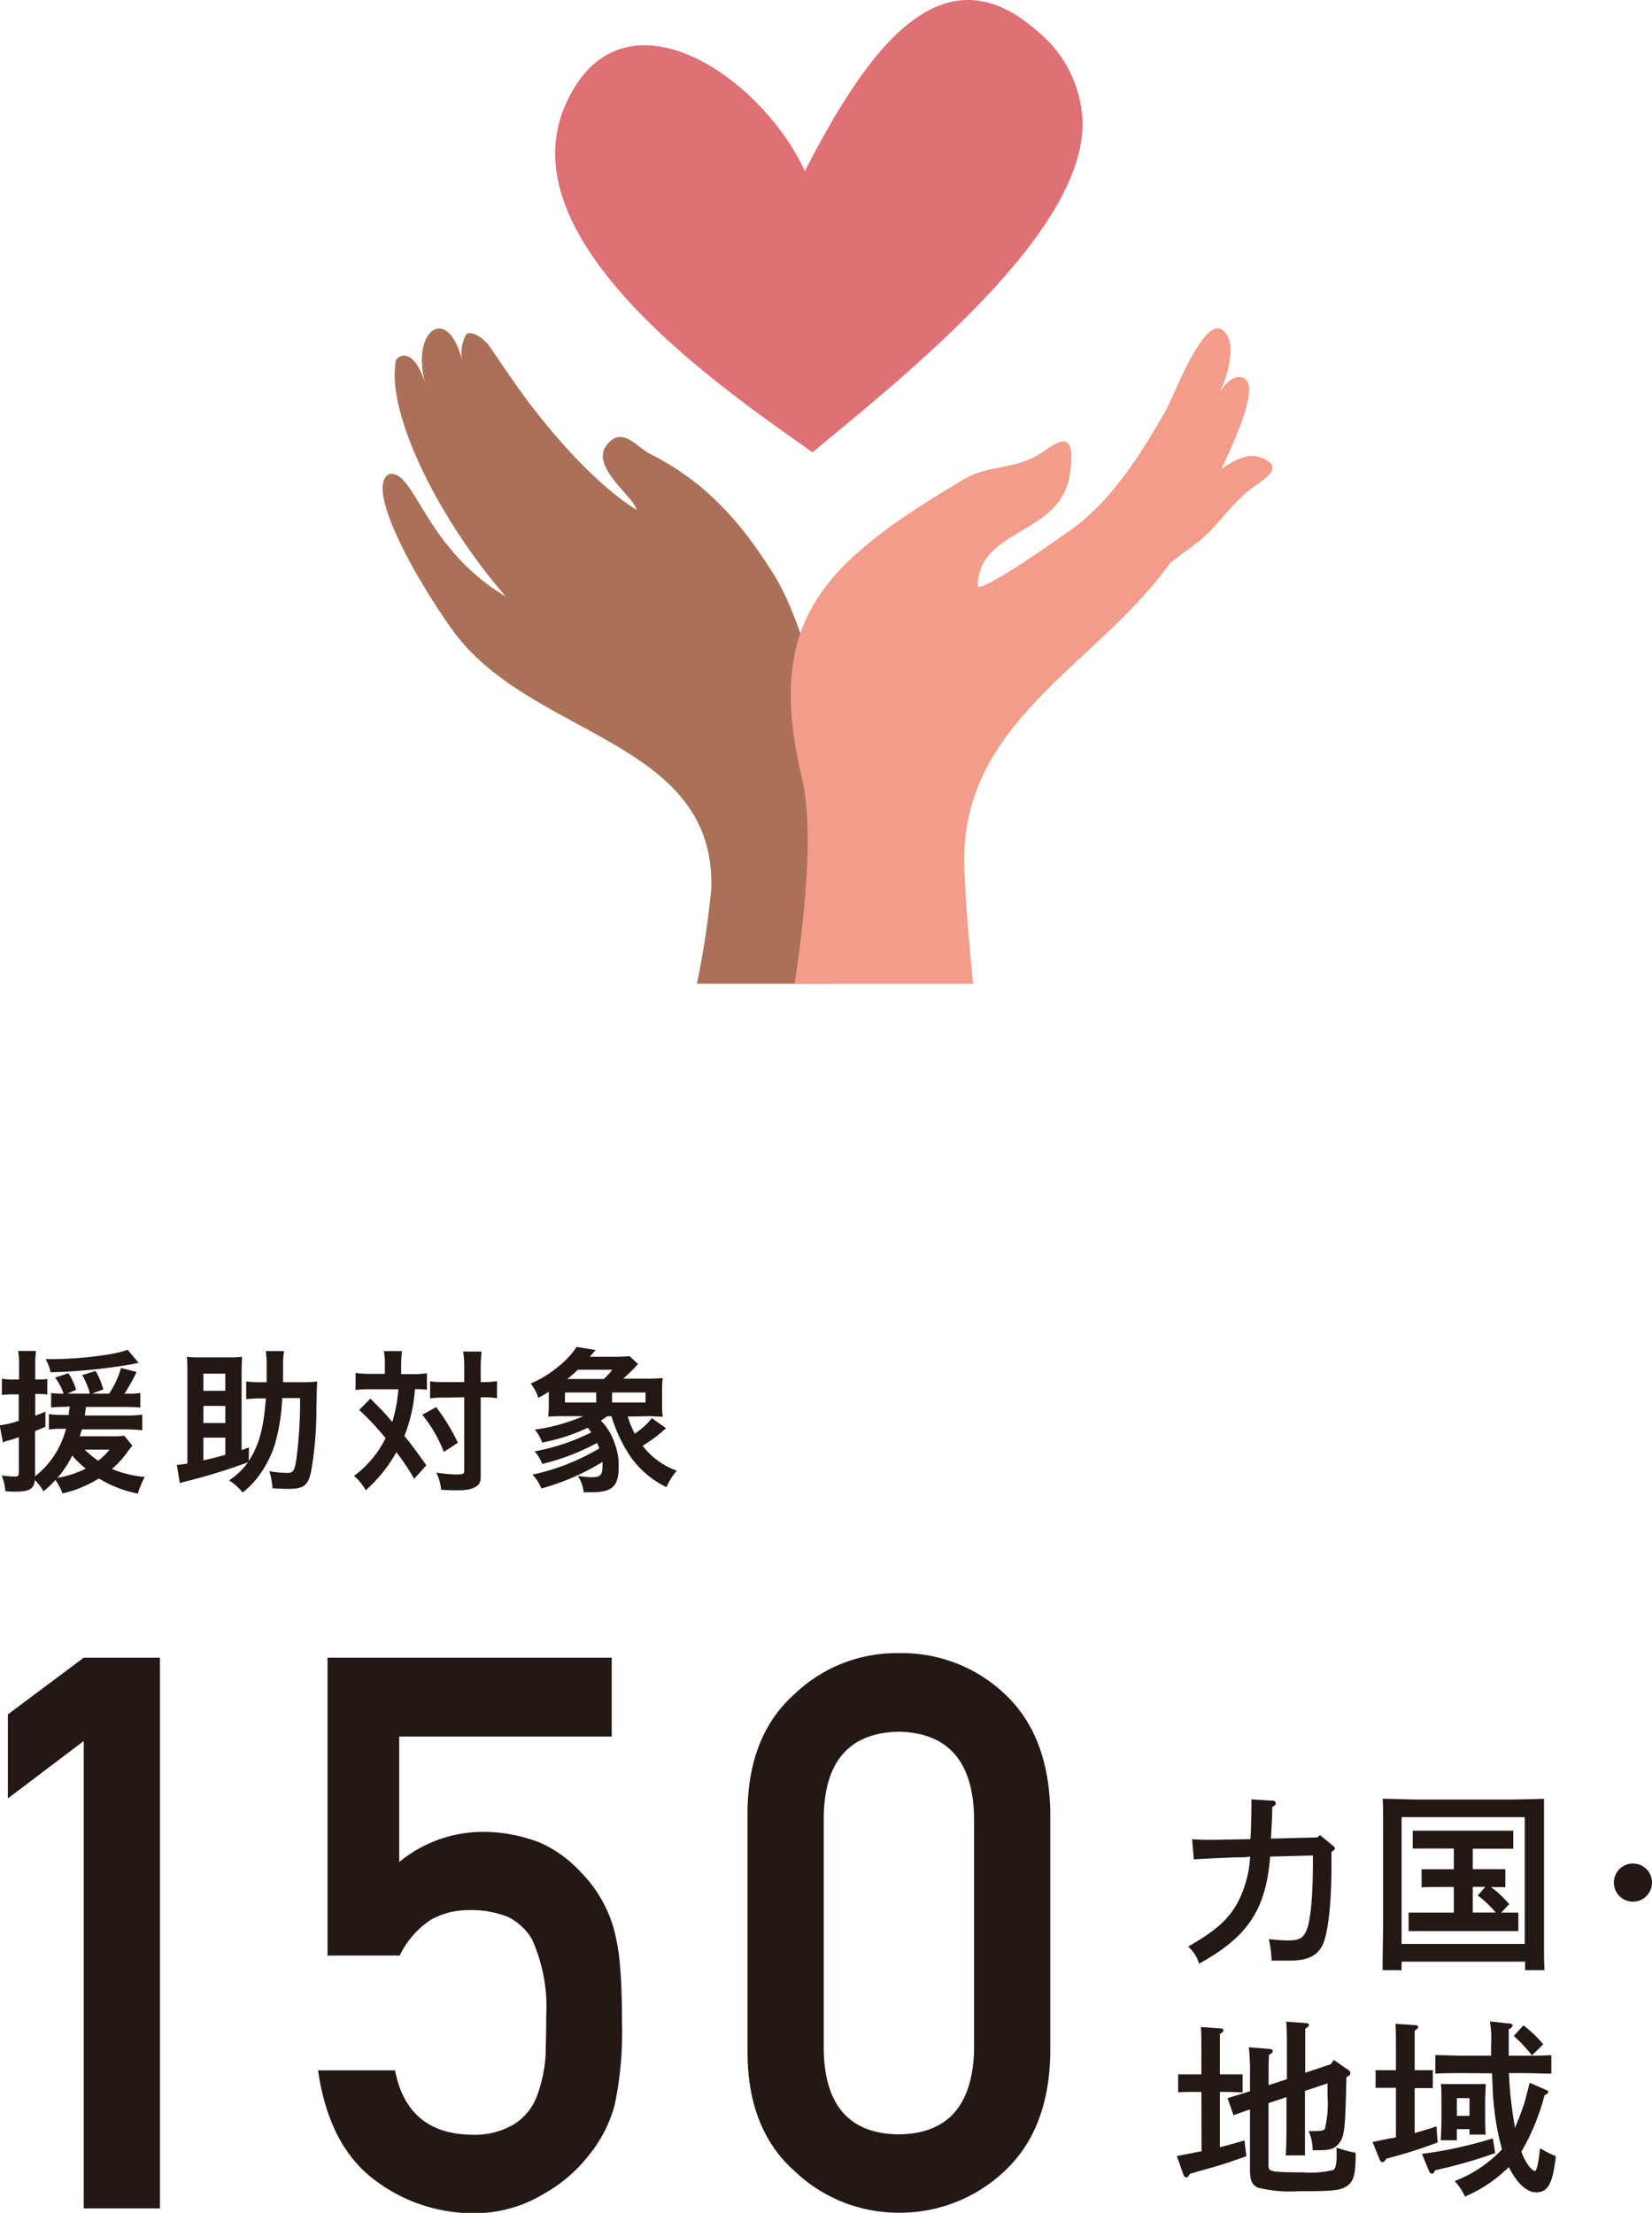 <svg xmlns="http://www.w3.org/2000/svg" viewBox="0 0 193.17 258.68"><defs><style>.cls-1{fill:#231815;}.cls-2{fill:#ab7158;}.cls-2,.cls-3,.cls-4{fill-rule:evenodd;}.cls-3{fill:#df7075;}.cls-4{fill:#f29c89;}</style></defs><g id="レイヤー_2" data-name="レイヤー 2"><g id="text"><path class="cls-1" d="M7.58,164.46a15.58,15.58,0,0,0-1.6.07v-1.69a10.12,10.12,0,0,0,1.37.07h.09a6.77,6.77,0,0,0-1-1.87L8,160.53a7,7,0,0,1,.9,1.93l-1,.45h2.61a8.19,8.19,0,0,0-.9-2.16l1.57-.49a9.22,9.22,0,0,1,.9,2.16l-1.32.49h2a10.39,10.39,0,0,0,1.39-3l1.82.47a20.68,20.68,0,0,1-1.42,2.54H15a7.51,7.51,0,0,0,1.41-.09v1.71c-.53-.05-1-.07-1.73-.07H10.05c-.06.43-.07.59-.13,1h4.65a11.93,11.93,0,0,0,2.07-.11v1.84a17,17,0,0,0-2.07-.11h-5c-.09.34-.13.47-.24.81H13a10.3,10.3,0,0,0,1.53-.07l.95,1.17a7.94,7.94,0,0,0-.63.81,11.41,11.41,0,0,1-1.76,1.91,12.71,12.71,0,0,0,3.83.93,12.56,12.56,0,0,0-.81,1.95,14,14,0,0,1-4.55-1.77,13.87,13.87,0,0,1-4.25,1.75A7.32,7.32,0,0,0,6.48,173a10.72,10.72,0,0,1-1.4,1.33,5.71,5.71,0,0,0-1-1.31c-.13,1.06-.63,1.35-2.38,1.35-.22,0-.49,0-1.08-.06a5.68,5.68,0,0,0-.42-1.83,11.17,11.17,0,0,0,1.55.12c.36,0,.45-.09.45-.48V168c-.5.18-.56.2-1,.33a6,6,0,0,0-.86.28l-.38-2a9.38,9.38,0,0,0,2.23-.53V163H1.44a10.58,10.58,0,0,0-1.22.07v-1.91a5.93,5.93,0,0,0,1.24.1h.77v-1.48a10.16,10.16,0,0,0-.11-1.86H4.21a12.42,12.42,0,0,0-.09,1.84v1.5h.47a7.19,7.19,0,0,0,.94-.06V163c-.34,0-.58-.05-.94-.05H4.12v2.54c.4-.14.62-.23,1.19-.47l0,1.77-1.21.5v5.29a10.32,10.32,0,0,0,3.62-5.56h-.3a11.34,11.34,0,0,0-1.7.09v-1.8a12.12,12.12,0,0,0,1.73.09h.6c0-.49.07-.61.1-1Zm8.64-5.13a1.89,1.89,0,0,0-.48.09,67.09,67.09,0,0,1-9.83,1,4.79,4.79,0,0,0-.58-1.54h.59c3.41,0,7.67-.53,9-1.1ZM6.73,172.76a12.3,12.3,0,0,0,3.3-1.08,11.76,11.76,0,0,1-1.58-1.52A13.63,13.63,0,0,1,6.73,172.76Zm3.17-3.3a13.56,13.56,0,0,0,1.57,1.3,6.86,6.86,0,0,0,1.33-1.3Z"/><path class="cls-1" d="M29.09,170.78c1.21-1.84,1.73-3.8,2-7.31h-.5a14.15,14.15,0,0,0-1.8.09v-2.07a14.3,14.3,0,0,0,1.92.09h.47c0-.49,0-1.23,0-2.07a9.43,9.43,0,0,0-.11-1.57h2.14a11,11,0,0,0-.11,1.58c0,.67,0,1.19,0,2.06H35.2a14.44,14.44,0,0,0,1.9-.09c-.05.54-.05.54-.1,3a42,42,0,0,1-.63,7.56c-.37,1.64-.89,2-2.71,2-.45,0-.45,0-1.8-.07a8.48,8.48,0,0,0-.36-2,13.77,13.77,0,0,0,2.06.2c.75,0,.9-.24,1.13-1.86a53.17,53.17,0,0,0,.4-6.89H33a22.91,22.91,0,0,1-.87,5.45,12.69,12.69,0,0,1-1.83,3.59,9.47,9.47,0,0,1-1.93,2,6.35,6.35,0,0,0-1.58-1.42A8.68,8.68,0,0,0,29,170.94a70.26,70.26,0,0,1-6.78,2.11c-.62.16-.73.18-1.19.32l-.36-2.13a9.15,9.15,0,0,0,1.24-.16V160.6c0-.77,0-1.56-.06-2a8.87,8.87,0,0,0,1.36.07h3.74a8.8,8.8,0,0,0,1.35-.07c0,.33-.05,1.17-.05,2v8.9l.86-.29Zm-2.74-8.2v-2H23.78v2Zm0,3.77v-2H23.78v2Zm-2.57,4.36c1-.22,1.85-.44,2.57-.65v-2H23.78Z"/><path class="cls-1" d="M45,159.63a8.5,8.5,0,0,0-.11-1.69H47a15.22,15.22,0,0,0-.09,1.69v1h1.28a9.59,9.59,0,0,0,1.73-.11v1.93a12.09,12.09,0,0,0-1.4-.06,18.34,18.34,0,0,1-1.23,5.46c1.14,1.44,1.28,1.64,2.56,3.44l-1.42,1.58a25.9,25.9,0,0,0-2.08-3.11,17.43,17.43,0,0,1-3.58,4.45,6.31,6.31,0,0,0-1.37-1.68,12.4,12.4,0,0,0,3.69-4.41A31.56,31.56,0,0,0,42,164.82l1.32-1.33,1.42,1.45c.14.15.45.49,1.13,1.28a17.45,17.45,0,0,0,.71-3.82H43.26a11.89,11.89,0,0,0-1.68.09v-2a13.25,13.25,0,0,0,1.78.11H45Zm6,4.86a23.22,23.22,0,0,1,2.54,4.16l-1.64,1.08a16.08,16.08,0,0,0-2.52-4.35Zm1-1.11a11.4,11.4,0,0,0-1.71.09v-2a11.07,11.07,0,0,0,1.71.09h2.28v-1.43a12.26,12.26,0,0,0-.12-2.14h2.16a14.88,14.88,0,0,0-.11,2.14v1.43h.22a10.54,10.54,0,0,0,1.69-.11v2l-.42-.06a12.13,12.13,0,0,0-1.26-.05h-.23v8.69c0,.94,0,1.25-.32,1.57s-1,.61-2.18.61c-.74,0-1.41,0-2.13-.07a5.76,5.76,0,0,0-.56-2,17.83,17.83,0,0,0,2.18.22c1,0,1.08-.06,1.08-.43v-8.59Z"/><path class="cls-1" d="M73.41,165.59a10.29,10.29,0,0,0,.81,2,8.15,8.15,0,0,0,2-1.81l1.67,1.18a5,5,0,0,0-.45.38A16.52,16.52,0,0,1,75.14,169a8.66,8.66,0,0,0,4,2.92,7.76,7.76,0,0,0-1.21,1.92,10.86,10.86,0,0,1-4.43-3.9,17.87,17.87,0,0,1-2-4.38H71c-.29.2-.4.29-.74.51a6.52,6.52,0,0,1,1.6,2.63,6.9,6.9,0,0,1,.48,2.79c0,2.25-.75,2.95-3.15,2.95l-.93,0a4.55,4.55,0,0,0-.69-1.91,12.07,12.07,0,0,0,1.53.15c1.16,0,1.35-.22,1.35-1.44a1.51,1.51,0,0,0,0-.34A27.94,27.94,0,0,1,63.31,174a5,5,0,0,0-1.05-1.62,25.8,25.8,0,0,0,7.82-3.07c-.11-.3-.15-.39-.26-.64a26.33,26.33,0,0,1-6.42,2.46,4.78,4.78,0,0,0-.89-1.47,24.76,24.76,0,0,0,6.63-2.22c-.16-.23-.22-.3-.41-.54a22,22,0,0,1-5.33,1.73,4.69,4.69,0,0,0-.87-1.51,21.47,21.47,0,0,0,5.66-1.57H65.86c-.72,0-1.17,0-1.76.06a12,12,0,0,0,.07-1.59v-1.33c-.47.3-.65.41-1.22.72a5.22,5.22,0,0,0-.89-1.68,13.06,13.06,0,0,0,3.37-2.1,9.71,9.71,0,0,0,2-2.18l2.22.36-.69.79h2.92a17.13,17.13,0,0,0,1.73-.07l1,.92c-.16.18-.24.23-.43.47-.49.48-.76.75-1.3,1.24h2.72a17.59,17.59,0,0,0,1.89-.07,12.75,12.75,0,0,0-.07,1.58v1.35a12.37,12.37,0,0,0,.07,1.59c-.47,0-.94-.06-1.69-.06Zm-3.69-1.65v-1.16H66.06v1.16Zm.88-2.74a8.47,8.47,0,0,0,1-1.08H67.56a13,13,0,0,1-1.23,1.08Zm4.88,2.74v-1.16H71.57v1.16Z"/><path class="cls-1" d="M9.79,203.52.92,210.23v-9.82l8.87-6.63H18.7v64.37H9.79Z"/><path class="cls-1" d="M38.3,193.78H71.53V203H46.68v14.67a15.41,15.41,0,0,1,10-3.53,18.26,18.26,0,0,1,6.6,1.32,14.36,14.36,0,0,1,4.59,3.35,15.5,15.5,0,0,1,3.75,6.14,23.11,23.11,0,0,1,.86,4.63c.17,1.86.25,4.13.25,6.84a41.28,41.28,0,0,1-.85,9.62,15.59,15.59,0,0,1-3,5.87,17.57,17.57,0,0,1-5.34,4.57,15.59,15.59,0,0,1-8.13,2.24,19.05,19.05,0,0,1-11.59-3.88q-5.36-4-6.63-12.82h9q1.45,7.43,8.95,7.52a8.89,8.89,0,0,0,5.14-1.33,6.74,6.74,0,0,0,2.57-3.36,16.57,16.57,0,0,0,.94-4.51c.05-1.59.08-3.14.08-4.65a19.17,19.17,0,0,0-1.67-9,6.7,6.7,0,0,0-2.79-2.6,11.49,11.49,0,0,0-4.6-.8,8.86,8.86,0,0,0-4.47,1.15,10.35,10.35,0,0,0-3.6,4.16H38.3Z"/><path class="cls-1" d="M87.41,211.72q.09-8.9,5.52-13.71a17.22,17.22,0,0,1,12.16-4.76A17.45,17.45,0,0,1,117.46,198q5.17,4.81,5.35,13.73v28.39q-.18,8.87-5.35,13.68a17.79,17.79,0,0,1-12.37,4.86,17.56,17.56,0,0,1-12.16-4.85q-5.43-4.8-5.52-13.66Zm26.49.58q-.25-9.69-8.81-9.87-8.59.18-8.77,9.87v27.34q.18,9.77,8.77,9.86,8.55-.09,8.81-9.86Z"/><path class="cls-1" d="M145.59,217.11c-1.32,0-4.58.14-6,.25L139.4,215c.94.07,1.27.07,2.4.07.35,0,3.53-.07,4.41-.07.07-.9.11-2.73.11-3.66a7.87,7.87,0,0,0,0-1l2.47.15c.24,0,.39.14.39.31s-.11.27-.42.44c0,1.33-.06,2.08-.15,3.69l5.42-.14.31-.28,1.52,1.25c.2.16.22.2.22.31s0,.16-.39.4v1.74c0,4.3-.4,7.74-1,9.06s-1.72,1.92-3.88,1.92l-2.12,0a12,12,0,0,0-.33-2.51c1.08.11,1.72.15,2.23.15,1.34,0,1.81-.26,2.2-1.23.47-1.15.73-4,.73-8v-.7l-5,.13c-.49,6.2-2.6,9.37-8.31,12.52a4.2,4.2,0,0,0-1.28-2c3.24-1.85,4.72-3.17,5.82-5.2a13.11,13.11,0,0,0,1.43-5.32Z"/><path class="cls-1" d="M163.89,229.31v1h-2.22c0-1.15,0-1.15.06-5.21v-9.83c0-4.19,0-4.19-.06-5,1.16,0,2.88.09,4.38.09h10.1c1.5,0,3.24-.05,4.39-.09,0,.77,0,.77,0,5v9.83c0,4.06,0,4.06.06,5.21h-2.27v-1Zm14.4-16.89h-14.4v14.82l14.4,0Zm-6.08,6.08h1.61c.66,0,1.58,0,2.2,0v2.12c-.57-.05-1.12,0-1.7-.05a16,16,0,0,1,1.26,1.06c.31.31.62.64.9.95l-.94,1c.66,0,1.32,0,2,0v2.16c-.62,0-1.54,0-2.21,0h-8.42c-.64,0-1.56,0-2.2,0v-2.16c.64,0,1.56,0,2.2,0H170v-3h-1.58c-.64,0-1.57,0-2.19.05v-2.12c.62,0,1.55,0,2.19,0H170v-2.42H167.4c-.64,0-1.57,0-2.21,0V214c.64,0,1.57,0,2.21,0h7.36c.64,0,1.57,0,2.19,0v2.11c-.62,0-1.55,0-2.19,0h-2.55Zm0,5.07h2.69a13.57,13.57,0,0,0-2.1-2l.88-1h-1.47Z"/><path class="cls-1" d="M193.17,220.07a2.23,2.23,0,1,1-2.22-2.23A2.22,2.22,0,0,1,193.17,220.07Z"/><path class="cls-1" d="M140.48,244.54h-.95c-.6,0-1.28,0-1.77.05v-2.1c.51,0,1.31,0,1.77,0h.95v-2.23c0-1.74,0-2.67-.07-3.31l2.25.16c.24,0,.4.08.4.22s-.14.26-.42.44c0,.5,0,1.1,0,2.49v2.23h.9c.46,0,1.28,0,1.76,0v2.1c-.46,0-1.17-.05-1.76-.05h-.9V251c.9-.22,1.69-.44,2.88-.79l.22,1.85c-1.72.6-2.51.88-3.52,1.17-.16.05-.91.27-1.94.55l-1.13.33c-.17.29-.31.42-.44.42a.42.42,0,0,1-.31-.26l-.79-2.23,2.89-.57Zm10-1.49v-2.72c0-2.16,0-3.35-.09-4l2.27.16c.24,0,.4.11.4.22s-.13.26-.44.44c0,1.08,0,1.1,0,3.15v2l3-1,.34-.5,1.78,1.23a.43.43,0,0,1,.16.31c0,.18,0,.2-.47.49-.11,5.91-.22,6.85-.79,7.63s-1.1.9-2.76.9h-.39a5.62,5.62,0,0,0-.47-2.25,7.38,7.38,0,0,0,.82,0c.66,0,.95-.06,1.08-.24a13,13,0,0,0,.31-3.88c0-.62,0-.86,0-1.45l-2.64.88v3.68c0,1.59,0,3.09,0,3.86h-2.25c.07-.91.09-2,.09-3.86v-2.95l-2.1.7v7.15c0,.55.05.63.38.75s1.06.19,3.55.19a11.53,11.53,0,0,0,3.66-.28c.24-.16.37-.66.37-1.61,0-.16,0-.16,0-1a13.7,13.7,0,0,0,2.23.6c0,2.47-.2,3.31-1,3.88s-1.92.62-5.71.62a15.66,15.66,0,0,1-4.74-.42c-.69-.33-.91-.88-.91-2.14v-7c-.86.28-1.12.39-1.92.68l-.7-2,2.62-.81v-1.72a26.61,26.61,0,0,0-.13-3.42l2.47.2c.18,0,.33.13.33.26s-.13.29-.44.4c-.05.68-.05,1.45-.05,2.34v1.23Z"/><path class="cls-1" d="M163.23,244.06h-.62c-.59,0-1.3,0-1.76,0V242c.49,0,1.28,0,1.76,0h.62v-2.11c0-1.75,0-2.69-.06-3.31l2.29.15c.24,0,.37.09.37.22s-.11.25-.41.42c0,1.19,0,2,0,2.52v2.11h.36c.46,0,1.25,0,1.76,0v2.09c-.49,0-1.17,0-1.76,0h-.36v5.25c.86-.22,1.7-.49,2.54-.77l.15,1.87a55.22,55.22,0,0,1-6,1.9c-.18.28-.31.42-.44.42a.43.43,0,0,1-.33-.27l-.84-2.09c.62-.14.62-.14,2.16-.45.2,0,.37-.06.57-.11Zm11.6,7.63a55.63,55.63,0,0,1-7,2c-.19.34-.28.42-.39.42a.45.45,0,0,1-.33-.28l-.84-2.05a49,49,0,0,0,8.29-1.81Zm-3.48-9.35c-1.15,0-2.58,0-3.51.06v-2.16c.93,0,2.36.07,3.51.07h3c0-.37,0-.79,0-1.19a12.3,12.3,0,0,0-.13-2.82l2.27.24c.24,0,.37.11.37.24s-.13.29-.44.44c0,.67,0,1.15,0,3.09h1.45c1,0,2.58,0,3.53-.07v2.16c-.95,0-2.51-.06-3.53-.06h-1.43c.05,1.15.13,2.27.27,3.4s.26,2,.44,3c.37-.86.79-2,1.06-2.78.15-.48.19-.72.66-2.49l1.87.82c.24.09.31.15.31.26s-.16.27-.44.36a26.15,26.15,0,0,1-2.71,6.61,6.49,6.49,0,0,0,.83,1.63c.31.4.6.64.75.64s.38-.59.6-2.67a12.32,12.32,0,0,0,1.85.93c-.37,3.22-.92,4.23-2.31,4.23-1.08,0-2.19-1-3.2-2.95a16.3,16.3,0,0,1-5.12,3.44,6.75,6.75,0,0,0-1.21-1.81,14.94,14.94,0,0,0,5.54-3.7,31.19,31.19,0,0,1-1-5.65c-.07-.7-.11-1.83-.16-3.24Zm-1,7.85h-1.87c0-.53.07-1.32.07-2.45v-2c0-.75,0-1.68-.07-2.12.48,0,1,0,1.59,0h2.07c.64,0,1.1,0,1.59,0,0,.44-.07,1.37-.07,2.12v1.08c0,1.21,0,2.14.07,2.71h-1.9v-.64h-1.48Zm1.48-4.92h-1.48v2.07h1.48Zm6.31-8.51a14.14,14.14,0,0,1,2.31,2.21l-1.32,1.3A15.17,15.17,0,0,0,177,238Z"/><path class="cls-2" d="M83.17,103.93A105,105,0,0,1,81.49,115H97.08a109.71,109.71,0,0,0,.8-12.06c.64-9.32-2.32-27.69-7.47-35.9-3.9-6.22-8.1-10.83-14.42-14-1.59-.81-3.35-3.39-5.13-.9s3.35,6,3.56,7.46c-3.93-2.48-8-6.74-11.5-11.15-2.18-2.74-4.05-5.61-5.7-8-.68-1-2.27-1.9-2.72-1.33a4.57,4.57,0,0,0-.47,3c-1.65-6.69-6.14-3.51-4.24,2.93-1.38-4.68-3.32-3.5-3.52-2.86a12.16,12.16,0,0,0,0,3.38c1,7.18,6.83,17.25,12.87,24.16C49.56,64,48.55,54.91,45.52,55.41c-3,1.52,3.35,12.7,7.52,18.42C62.11,86.23,83.73,86.44,83.17,103.93Z"/><path class="cls-3" d="M121.16,3.53C110-6.27,101.31,6,94.11,20,89,8.86,72.74-2.19,66.23,12,58.77,28.18,85.11,45.84,95,52.87c12-9.88,31.9-26,31.58-38.69A14.33,14.33,0,0,0,121.16,3.53Z"/><path class="cls-4" d="M147.41,53.47c-1.43-.54-3,.25-4.61,1.36,2.5-5.15,4.37-10.2,2.49-10.7-1.06-.28-1.92.61-2.64,1.67.86-1.71,1.65-4.85,1-6.29-2.18-4.7-6.32,6.71-7.35,8.52-2.92,5.11-6.09,10-10.21,13.26-.85.68-11.76,8.42-11.75,7.16.07-6.81,9.79-5.75,10.79-13.17.66-4.89-1-4-3.19-2.46-3,2.14-6.26,1.45-9.15,3.16C96,65.91,89.41,72.6,93.78,91c1.42,6,.28,16.52-.86,24h20.86c-.28-3.07-.74-7.23-1-12.9-1-17.42,15-23.92,23.79-35.94l.21-.32c1-.77,2.14-1.6,3.28-2.47,2.41-1.85,4-4.74,6.64-6.53C148.57,55.56,149.94,54.43,147.41,53.47Z"/></g></g></svg>